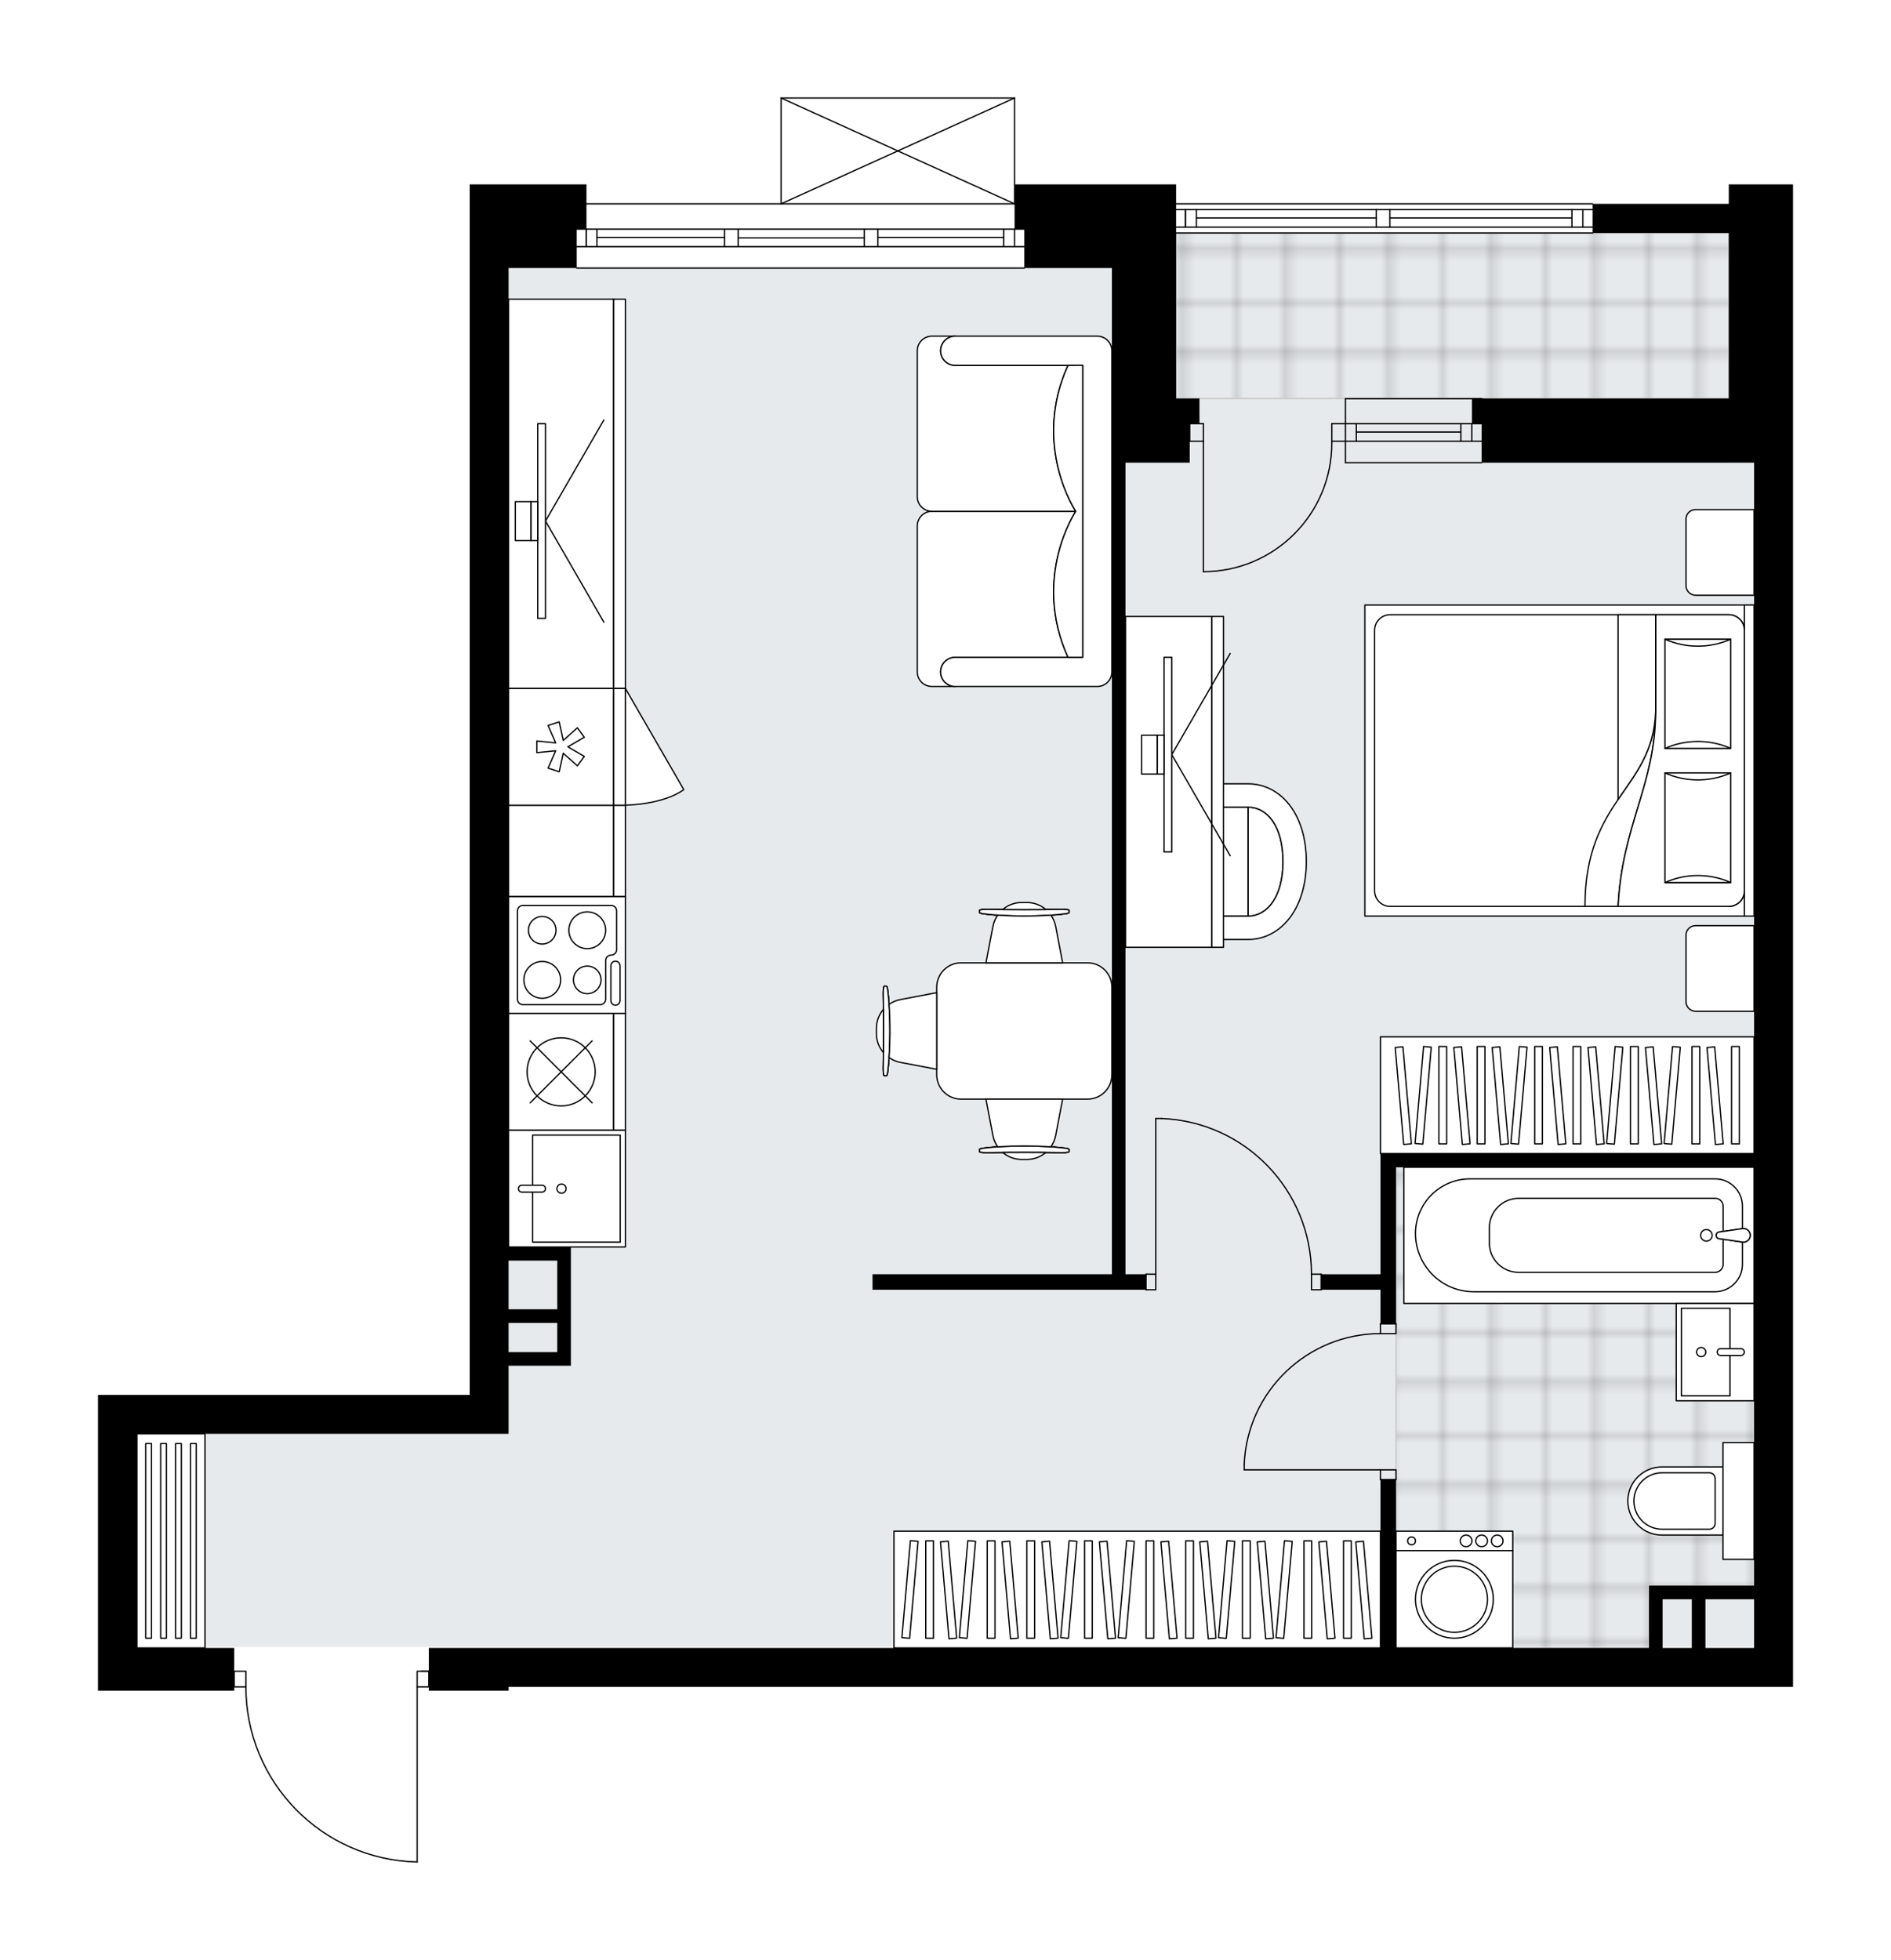 <svg xmlns="http://www.w3.org/2000/svg" xmlns:xlink="http://www.w3.org/1999/xlink" height="2000px" id="Layer_1" style="enable-background:new 0 0 1929.78 2000;" version="1.1" viewBox="0 0 1929.78 2000" width="1929.78px" x="0px" y="0px" xml:space="preserve">
<style type="text/css">
	.st0{fill:none;}
	.st1{opacity:0.25;fill:none;stroke:#070606;stroke-width:0.4;stroke-miterlimit:10;}
	.st2{fill:#FFFFFF;}
	.st3{fill:#E7EAEC;}
	.st4{fill:url(#SVGID_1_);stroke:#C8C8C8;stroke-width:1.3;stroke-miterlimit:10;}
	
		.st5{fill:url(#SVGID_00000083811215460579635030000015266190279149875592_);stroke:#C8C8C8;stroke-width:1.3;stroke-miterlimit:10;}
	.st6{fill:none;stroke:#000000;stroke-width:1.3;stroke-linecap:round;stroke-linejoin:round;stroke-miterlimit:10;}
	.st7{fill:#FFFFFF;stroke:#000000;stroke-width:1.3;stroke-linecap:round;stroke-linejoin:round;stroke-miterlimit:10;}
	.st8{fill:none;stroke:#000000;stroke-width:1.3;stroke-linecap:round;stroke-linejoin:round;}
	.st9{fill:none;stroke:#000000;stroke-width:1.3;stroke-linecap:round;stroke-linejoin:round;stroke-dasharray:9.929,9.929;}
	.st10{fill:none;stroke:#000000;stroke-width:1.3;stroke-linecap:round;stroke-linejoin:round;stroke-dasharray:10.27,10.27;}
	.st11{fill:none;stroke:#000000;stroke-width:1.3;stroke-linecap:round;stroke-linejoin:round;stroke-dasharray:9.927,9.927;}
	.st12{font-family:'Arial-BoldMT';}
	.st13{font-size:104.09px;}
	.st14{font-size:88.076px;}
	.st15{font-family:'ArialMT';}
	.st16{font-size:40px;}
</style>
<pattern height="14.57" id="New_Pattern_Swatch_2" patternUnits="userSpaceOnUse" style="overflow:visible;" viewBox="7.49 -22.06 14.57 14.57" width="14.57" x="-34.65" y="-0.36">
	<g>
		<rect class="st0" height="14.57" width="14.57" x="7.49" y="-22.06" />
		<g>
			<rect class="st1" height="7.29" width="7.29" x="14.77" y="-7.49" />
		</g>
		<g>
			<rect class="st1" height="7.29" width="7.29" x="0.2" y="-7.49" />
		</g>
		<g>
			<rect class="st1" height="7.29" width="7.29" x="22.06" y="-14.77" />
		</g>
		<g>
			<rect class="st1" height="7.29" width="7.29" x="7.49" y="-14.77" />
			<rect class="st1" height="7.29" width="7.29" x="14.77" y="-22.06" />
		</g>
		<g>
			<rect class="st1" height="7.29" width="7.29" x="0.2" y="-22.06" />
		</g>
		<g>
			<rect class="st1" height="7.29" width="7.29" x="22.06" y="-29.35" />
		</g>
		<g>
			<rect class="st1" height="7.29" width="7.29" x="7.49" y="-29.35" />
		</g>
	</g>
</pattern>
<path class="st2" d="M1829.78,188.14v45.68v39.72v198.6v1249.18h-39.72H519.04v3.97h-81.42v-3.32h-11.27V1900  c0,0,0,0,0,0.01c0,0,0,0.01,0,0.01c0,0.05-0.02,0.1-0.03,0.14c-0.01,0.03-0.01,0.07-0.02,0.1c-0.02,0.05-0.05,0.08-0.08,0.12  c-0.02,0.03-0.03,0.06-0.06,0.08c-0.04,0.04-0.09,0.06-0.13,0.09c-0.03,0.02-0.05,0.04-0.07,0.05c-0.08,0.03-0.16,0.05-0.25,0.05  c0,0,0,0,0,0c0,0,0,0,0,0s0,0,0,0c0,0-0.01,0-0.01,0c-47.15-1.05-91.28-20.2-124.26-53.91c-32.83-33.56-50.97-77.85-51.13-124.78  h-11.27h0v3.32h-99.3H100v-262.15v-39.72h379.32V273.53v-39.72v-45.68h119.16v19.21h197.95V100c0,0,0-0.01,0-0.01  c0-0.04,0.02-0.08,0.02-0.12c0.01-0.04,0.01-0.09,0.03-0.13c0,0,0,0,0-0.01c0.01-0.03,0.03-0.05,0.05-0.07  c0.03-0.05,0.05-0.09,0.09-0.13c0.03-0.03,0.07-0.05,0.1-0.07c0.04-0.02,0.07-0.05,0.11-0.07c0.04-0.02,0.09-0.02,0.13-0.03  c0.04-0.01,0.07-0.02,0.1-0.02h238.3c0,0,0,0,0,0h0.02c0.03,0,0.06,0.01,0.08,0.02c0.05,0.01,0.11,0.01,0.15,0.03  c0.04,0.02,0.08,0.04,0.11,0.07c0.03,0.02,0.07,0.04,0.1,0.06c0.04,0.04,0.07,0.09,0.1,0.14c0.01,0.02,0.03,0.04,0.04,0.06  c0,0,0,0,0,0.01c0.02,0.05,0.02,0.1,0.03,0.15c0.01,0.04,0.02,0.07,0.02,0.11c0,0,0,0.01,0,0.01v88.14h164.19v19.21h425  c0.36,0,0.65,0.29,0.65,0.65c0,0,0,0,0,0h138.37v-19.86H1829.78z" id="background" />
<g id="floor">
	<polygon class="st3" points="1764.24,472.13 1764.24,237.79 1200.23,237.79 1200.23,273.53 519.04,273.53 519.04,1463.13    139.72,1463.13 139.72,1680.66 1790.06,1680.66 1790.06,1611.91 1790.06,1463.13 1790.06,472.13  " />
	<pattern id="SVGID_1_" patternTransform="matrix(7.006 0 0 7.006 42752.473 31366.031)" xlink:href="#New_Pattern_Swatch_2">
	</pattern>
	<rect class="st4" height="168.81" width="564.02" x="1200.23" y="237.79" />
	
		<pattern id="SVGID_00000132785375937201900240000001363981955303323521_" patternTransform="matrix(7.006 0 0 7.006 42752.473 31366.031)" xlink:href="#New_Pattern_Swatch_2">
	</pattern>
	
		<polygon points="   1790.06,1191.05 1424.64,1191.05 1424.64,1490.93 1424.64,1618.04 1424.64,1681.59 1682.96,1681.59 1682.96,1618.04    1790.06,1618.04  " style="fill:url(#SVGID_00000132785375937201900240000001363981955303323521_);stroke:#C8C8C8;stroke-width:1.3;stroke-miterlimit:10;" />
	<g id="LINE_00000094605275736220149640000002992492209731327655_">
		<line class="st6" x1="588.55" x2="1045.32" y1="208" y2="208" />
	</g>
	<g id="LINE_00000077288703473820154460000014207644417009061274_">
		<line class="st6" x1="598.12" x2="598.12" y1="233.81" y2="251.69" />
	</g>
	<g id="LINE_00000147195359290418955440000008905959094411820718_">
		<line class="st6" x1="1035.39" x2="1035.39" y1="233.81" y2="251.69" />
	</g>
	<g id="LINE_00000119839387837516487770000017174579385217232301_">
		<line class="st6" x1="739.36" x2="609.25" y1="242.26" y2="242.26" />
	</g>
	<g id="LINE_00000099663043199246349750000001583978555157443972_">
		<line class="st6" x1="1024.27" x2="895.87" y1="242.26" y2="242.26" />
	</g>
	<g id="LINE_00000132052898987273152270000001896513418724165810_">
		<line class="st6" x1="1024.27" x2="1024.27" y1="251.69" y2="233.81" />
	</g>
	<g id="LINE_00000147198511232230773850000012880051123437142942_">
		<line class="st6" x1="598.12" x2="598.12" y1="233.81" y2="251.69" />
	</g>
	<g id="LINE_00000006701565976881071440000007254696195525641621_">
		<line class="st6" x1="609.25" x2="609.25" y1="251.69" y2="233.81" />
	</g>
	<g id="LINE_00000085964934725692327380000014035426758975774360_">
		<line class="st6" x1="753.26" x2="753.26" y1="233.81" y2="251.69" />
	</g>
	<g id="LINE_00000152978739543533803000000009597094391221610913_">
		<line class="st6" x1="753.26" x2="739.36" y1="251.69" y2="251.69" />
	</g>
	<g id="LINE_00000065774338174105423060000014083016445917681830_">
		<line class="st6" x1="739.36" x2="739.36" y1="251.69" y2="233.81" />
	</g>
	<g id="LINE_00000169529349331781512610000001781768942958775984_">
		<line class="st6" x1="739.36" x2="753.26" y1="233.81" y2="233.81" />
	</g>
	<g id="LINE_00000093173209798162803290000013332575743806775169_">
		<line class="st6" x1="1045.32" x2="588.55" y1="273.53" y2="273.53" />
	</g>
	<g id="LINE_00000021085084660980281340000011403965261192075695_">
		<line class="st6" x1="895.87" x2="895.87" y1="233.81" y2="251.69" />
	</g>
	<g id="LINE_00000137117643623456105410000007446923089402898357_">
		<line class="st6" x1="895.87" x2="881.97" y1="251.69" y2="251.69" />
	</g>
	<g id="LINE_00000110444447897081578540000002684843126545841826_">
		<line class="st6" x1="881.97" x2="881.97" y1="251.69" y2="233.81" />
	</g>
	<g id="LINE_00000087412977267315407440000005759145247430598026_">
		<line class="st6" x1="881.97" x2="895.87" y1="233.81" y2="233.81" />
	</g>
	<g id="LINE_00000083073257073248818390000002168288827046034065_">
		<line class="st6" x1="881.97" x2="753.26" y1="242.75" y2="242.75" />
	</g>
	<g id="LWPOLYLINE_00000129182771148530481900000016080327617108834735_">
		<line class="st6" x1="895.87" x2="1045.32" y1="233.81" y2="233.81" />
	</g>
	<g id="LWPOLYLINE_00000176734004140469935770000015130303606368409759_">
		<line class="st6" x1="881.97" x2="753.26" y1="233.81" y2="233.81" />
	</g>
	<g id="LWPOLYLINE_00000044886143676966728740000002179847862631894916_">
		<line class="st6" x1="739.36" x2="588.55" y1="233.81" y2="233.81" />
	</g>
	<g id="LWPOLYLINE_00000119104534359397537950000001607211473732860827_">
		<line class="st6" x1="895.87" x2="1045.32" y1="251.69" y2="251.69" />
	</g>
	<g id="LWPOLYLINE_00000074421212762143241830000008800958465340931712_">
		<line class="st6" x1="881.97" x2="753.26" y1="251.69" y2="251.69" />
	</g>
	<g id="LWPOLYLINE_00000081609432016570627530000004267805342090713746_">
		<line class="st6" x1="739.36" x2="588.55" y1="251.69" y2="251.69" />
	</g>
	<g id="LINE_00000047059664721486152140000011594783069052676488_">
		<line class="st6" x1="1200.23" x2="1625.23" y1="208" y2="208" />
	</g>
	<g id="LINE_00000096773113266726483630000001257554684957442224_">
		<line class="st6" x1="1625.23" x2="1418.39" y1="231.83" y2="231.83" />
	</g>
	<g id="LINE_00000145046861240072615800000011655894935532754049_">
		<line class="st6" x1="1404.49" x2="1200.23" y1="231.83" y2="231.83" />
	</g>
	<g id="LINE_00000109018245470230177420000011902601586730789546_">
		<line class="st6" x1="1209.8" x2="1209.8" y1="213.96" y2="231.83" />
	</g>
	<g id="LINE_00000036232095553775770230000016047622542859918742_">
		<line class="st6" x1="1615.3" x2="1615.3" y1="213.96" y2="231.83" />
	</g>
	<g id="LINE_00000024001085420808789780000000529700556698851514_">
		<line class="st6" x1="1625.23" x2="1418.39" y1="213.96" y2="213.96" />
	</g>
	<g id="LINE_00000056418314625232109130000006885964463569282480_">
		<line class="st6" x1="1404.49" x2="1200.23" y1="213.96" y2="213.96" />
	</g>
	<g id="LINE_00000054261174665385934950000009839458625936593041_">
		<line class="st6" x1="1404.49" x2="1220.92" y1="222.4" y2="222.4" />
	</g>
	<g id="LINE_00000075850549514120633940000003444315205789986477_">
		<line class="st6" x1="1604.17" x2="1418.39" y1="222.4" y2="222.4" />
	</g>
	<g id="LINE_00000015335282237801433290000005642596679115603616_">
		<line class="st6" x1="1604.17" x2="1604.17" y1="231.83" y2="213.96" />
	</g>
	<g id="LINE_00000171700244903939626320000005379415508835976081_">
		<line class="st6" x1="1209.8" x2="1209.8" y1="213.96" y2="231.83" />
	</g>
	<g id="LINE_00000076575389161601711400000002916735653309494401_">
		<line class="st6" x1="1220.92" x2="1220.92" y1="231.83" y2="213.96" />
	</g>
	<g id="LINE_00000042720242398690830020000002240228835531939731_">
		<line class="st6" x1="1418.39" x2="1418.39" y1="213.96" y2="231.83" />
	</g>
	<g id="LINE_00000119802491129362875360000004434584602566315687_">
		<line class="st6" x1="1418.39" x2="1404.49" y1="231.83" y2="231.83" />
	</g>
	<g id="LINE_00000150805917266372249520000015861339610003711905_">
		<line class="st6" x1="1404.49" x2="1404.49" y1="231.83" y2="213.96" />
	</g>
	<g id="LINE_00000020394692930089992780000018335021111686720659_">
		<line class="st6" x1="1404.49" x2="1418.39" y1="213.96" y2="213.96" />
	</g>
	<g id="LINE_00000105401693756496351230000003763026692852865160_">
		<line class="st6" x1="1625.23" x2="1200.23" y1="237.79" y2="237.79" />
	</g>
	<g id="LINE_00000062905829857431506190000011385276682732314550_">
		<line class="st6" x1="1373.01" x2="1512.03" y1="450.29" y2="450.29" />
	</g>
	<g id="LINE_00000113327036087841588320000012364399794141431964_">
		<line class="st6" x1="1373.01" x2="1512.03" y1="432.41" y2="432.41" />
	</g>
	<g id="LINE_00000016069133976208636180000011485049977030513334_">
		<line class="st6" x1="1384.13" x2="1490.83" y1="440.86" y2="440.86" />
	</g>
	<g id="LINE_00000168805372263395792370000007159862856922869659_">
		<line class="st6" x1="1501.95" x2="1501.95" y1="450.29" y2="432.41" />
	</g>
	<g id="LINE_00000134948514683309013030000005371069322235395767_">
		<line class="st6" x1="1384.13" x2="1384.13" y1="450.29" y2="432.41" />
	</g>
	<g id="LINE_00000095308262764853732960000006479999315289382281_">
		<line class="st6" x1="1373.01" x2="1512.03" y1="472.13" y2="472.13" />
	</g>
	<g id="LINE_00000152978900395102707260000008093512882148512675_">
		<line class="st6" x1="1512.03" x2="1373.01" y1="406.82" y2="406.82" />
	</g>
	<g id="LINE_00000052802226114036771240000011753130267365273500_">
		<line class="st6" x1="1490.83" x2="1490.83" y1="450.3" y2="432.43" />
	</g>
	<g id="LINE_00000170967047607797624730000012858539850450779542_">
		<line class="st6" x1="1373.01" x2="1373.01" y1="472.13" y2="406.82" />
	</g>
	<g id="ARC_00000087371125194911215220000003262135168278952863_">
		<path class="st6" d="M250.93,1721.31c0,97.17,77.62,176.53,174.77,178.69" />
	</g>
	<g id="LINE_00000162325018580197519950000013763619107084617127_">
		<line class="st6" x1="429.67" x2="437.61" y1="1705.42" y2="1705.42" />
	</g>
	<g id="LINE_00000026159199762574251350000006026954567755237272_">
		<line class="st6" x1="425.7" x2="425.7" y1="1721.31" y2="1900" />
	</g>
	<g id="LWPOLYLINE_00000075845444048262371830000015001736424461122706_">
		<rect class="st6" height="15.89" width="11.92" x="239.02" y="1705.42" />
	</g>
	<g id="LWPOLYLINE_00000067958920080915163980000006664368030342978729_">
		<rect class="st6" height="15.89" width="11.92" x="425.7" y="1705.42" />
	</g>
	<g id="LWPOLYLINE_00000168119247475944776670000002988749061214933911_">
		<rect class="st6" height="15.89" width="9.93" x="1169.56" y="1300.21" />
	</g>
	<g id="LWPOLYLINE_00000070087103524659816350000002444443784536792985_">
		<rect class="st6" height="15.89" width="9.93" x="1338.37" y="1300.21" />
	</g>
	<g id="LINE_00000151501596001058725550000015857884191536669116_">
		<line class="st6" x1="1169.56" x2="1169.56" y1="1300.21" y2="1316.1" />
	</g>
	<g id="LINE_00000043431375895635763880000010914099502925181875_">
		<line class="st6" x1="1348.3" x2="1348.3" y1="1300.21" y2="1316.1" />
	</g>
	<g id="LINE_00000093161677628794607630000016065372497743584911_">
		<line class="st6" x1="1179.49" x2="1179.49" y1="1300.21" y2="1141.34" />
	</g>
	<g id="LINE_00000095314229880685001810000015556099126395100563_">
		<line class="st6" x1="1185.45" x2="1179.49" y1="1141.34" y2="1141.34" />
	</g>
	<g id="ARC_00000065073391002478092390000006007638825942711439_">
		<path class="st6" d="M1185.45,1141.34c85.36,3.31,152.88,73.45,152.92,158.88" />
	</g>
	<g id="LWPOLYLINE_00000147937488737004822340000010174367781538721688_">
		<rect class="st6" height="9.93" width="15.89" x="1408.75" y="1499.87" />
	</g>
	<g id="LWPOLYLINE_00000070088482762747717000000013319422092432278664_">
		<rect class="st6" height="9.93" width="15.89" x="1408.75" y="1350.92" />
	</g>
	<g id="LINE_00000097477466528314626610000000368060802543889048_">
		<line class="st6" x1="1408.75" x2="1424.64" y1="1509.8" y2="1509.8" />
	</g>
	<g id="LINE_00000093893623432469550090000010876338614174411420_">
		<line class="st6" x1="1408.75" x2="1424.64" y1="1350.92" y2="1350.92" />
	</g>
	<g id="LINE_00000169551704303622438220000015838406840011580307_">
		<line class="st6" x1="1408.75" x2="1269.74" y1="1499.87" y2="1499.87" />
	</g>
	<g id="ARC_00000138533615874078577360000012702929292700101802_">
		<path class="st6" d="M1269.74,1493.91c3.31-74.39,64.56-133.01,139.02-133.06" />
	</g>
	<g id="LINE_00000056390385014967302380000015766056862370341307_">
		<line class="st6" x1="1269.74" x2="1269.74" y1="1499.87" y2="1493.91" />
	</g>
	<g id="ARC_00000008865750075519343680000003405981059167704757_">
		<path class="st6" d="M1359.11,450.29c0.01,0.65,0.01,1.3,0.01,1.95c0.01,72.4-58.68,131.1-131.09,131.11" />
	</g>
	<g id="LINE_00000097498009540635787810000011957281972049605017_">
		<line class="st6" x1="1228.03" x2="1228.03" y1="450.29" y2="583.35" />
	</g>
	<g id="LINE_00000161607857351704301510000014685047916033994423_">
		<line class="st6" x1="1373.01" x2="1359.11" y1="450.29" y2="450.29" />
	</g>
	<g id="LINE_00000074402904172869364790000013515301210990030254_">
		<line class="st6" x1="1359.11" x2="1359.11" y1="450.29" y2="432.41" />
	</g>
	<g id="LINE_00000176740831090835021740000010719513610581034655_">
		<line class="st6" x1="1359.11" x2="1373.01" y1="432.41" y2="432.41" />
	</g>
	<g id="LINE_00000023261616337893015050000004185970470424588433_">
		<line class="st6" x1="1214.13" x2="1228.03" y1="432.41" y2="432.41" />
	</g>
	<g id="LINE_00000138537607693712197970000017632854155458862735_">
		<line class="st6" x1="1228.03" x2="1228.03" y1="432.41" y2="450.29" />
	</g>
	<g id="LINE_00000033368826935425803490000011786063102231679116_">
		<line class="st6" x1="1228.03" x2="1214.13" y1="450.29" y2="450.29" />
	</g>
	<g id="LINE_00000087402361301863415880000006314996096430323360_">
		<line class="st6" x1="1214.13" x2="1214.13" y1="432.41" y2="450.29" />
	</g>
	<g id="LINE_00000110457132904947035270000008036991556958957453_">
		<line class="st6" x1="797.08" x2="1035.39" y1="100" y2="100" />
	</g>
	<g id="LINE_00000170275498408572572970000013216367583928808359_">
		<line class="st6" x1="1035.39" x2="1035.39" y1="100" y2="208" />
	</g>
	<g id="LINE_00000067206098953074707610000003315263055118543747_">
		<line class="st6" x1="797.08" x2="797.08" y1="208" y2="100" />
	</g>
	<g id="LWPOLYLINE_00000119819666238348113730000002875861345188241030_">
		<line class="st6" x1="1035.39" x2="797.08" y1="208" y2="100" />
	</g>
	<g id="LWPOLYLINE_00000103957473867341327850000006905859695246029758_">
		<line class="st6" x1="797.08" x2="1035.39" y1="208" y2="100" />
	</g>
	<g>
		<path d="M1764.24,188.14V208h-139.02v29.79h139.02v35.75v133.06H1502.1v25.82h9.93v39.72h252.22h25.82v705.02h-381.31v13.9v109.23    h-60.46v15.82h60.46v34.82h15.89v-159.87h365.42v426.98h-63.55h-43.69v13.9v49.65h-258.18V1509.8h-15.89v171.79H519.04h-81.42    v43.69h81.42v-3.97h1271.02h39.72V472.13v-198.6v-39.72v-45.68H1764.24z M1696.72,1681.59v-49.65h29.79v49.65H1696.72z     M1790.06,1681.59h-49.65v-49.65h49.65V1681.59z" />
		<polygon points="1169.56,1300.28 1148.59,1300.28 1148.59,472.13 1200.23,472.13 1214.13,472.13 1214.13,432.41 1224.06,432.41     1224.06,406.59 1200.23,406.59 1200.23,273.53 1200.23,233.81 1200.23,188.14 1035.39,188.14 1035.39,233.81 1045.32,233.81     1045.32,273.53 1134.69,273.53 1134.69,472.13 1134.69,1300.28 890.42,1300.28 890.42,1316.1 1169.56,1316.1   " />
		<path d="M139.72,1463.13h339.6h39.72v-69.51h49.65h13.9v-43.69v-77.45h-13.9h-49.65V273.53h69.51v-39.72h9.93v-45.68H479.32v45.68    v39.72v1149.88H100v39.72v262.15h39.72h99.3v-43.69h-99.3V1463.13z M568.69,1379.72h-49.65v-29.79h49.65V1379.72z M568.69,1286.38    v49.65h-49.65v-49.65H568.69z" />
	</g>
</g>
<g id="mebel">
	<g>
		<path class="st7" d="M1720.55,529.76v67.71c0,5.48,4.45,9.93,9.93,9.93h59.58v-87.38h-59.77    C1724.91,520.02,1720.55,524.38,1720.55,529.76z" />
		<path class="st7" d="M1720.55,954.31v67.71c0,5.48,4.45,9.93,9.93,9.93h59.58v-87.38h-59.77    C1724.91,944.57,1720.55,948.93,1720.55,954.31z" />
		<g>
			
				<rect class="st7" height="9.93" transform="matrix(-1.836970e-16 1 -1 -1.836970e-16 2561.171 -1009.022)" width="317.48" x="1626.35" y="771.11" />
			
				<rect class="st7" height="387.26" transform="matrix(-1.836970e-16 1 -1 -1.836970e-16 2362.573 -810.425)" width="317.48" x="1427.76" y="582.44" />
			<path class="st7" d="M1780.13,643.15V909c0,8.77-7.11,15.89-15.89,15.89h-345.56c-8.77,0-15.89-7.11-15.89-15.89V643.15     c0-8.77,7.11-15.89,15.89-15.89h345.56C1773.02,627.26,1780.13,634.38,1780.13,643.15z" />
			<path class="st7" d="M1651.28,924.89c4.07-83.04,38.28-124.19,38.31-198.96c-2.71,80.01-72.22,88.55-72.08,198.96L1651.28,924.89     z" />
			<g>
				<path class="st7" d="M1651.28,924.89c4.07-83.04,38.28-124.19,38.31-198.96l0-98.66h74.65c8.77,0,15.89,7.11,15.89,15.89V909      c0,8.77-7.11,15.89-15.89,15.89L1651.28,924.89L1651.28,924.89z" />
			</g>
			
				<rect class="st7" height="67.06" transform="matrix(-1.836970e-16 1 -1 -1.836970e-16 2440.66 -1024.676)" width="111.41" x="1676.96" y="674.46" />
			<path class="st7" d="M1699.14,763.7c21.06-9.44,46-9.44,67.06,0H1699.14z" />
			<path class="st7" d="M1766.2,652.29c-21.06,9.44-46,9.44-67.06,0H1766.2z" />
			
				<rect class="st7" height="67.06" transform="matrix(-1.836970e-16 1 -1 -1.836970e-16 2577.311 -888.025)" width="111.84" x="1676.75" y="811.11" />
			<path class="st7" d="M1699.14,900.56c21.06-9.47,46-9.47,67.06,0H1699.14z" />
			<path class="st7" d="M1766.2,788.72c-21.06,9.47-46,9.47-67.06,0L1766.2,788.72z" />
			<g>
				<path class="st7" d="M1689.59,725.93v-98.66h-38.31v188.52C1669.36,789.07,1688.21,766.84,1689.59,725.93z" />
			</g>
		</g>
	</g>
	<g>
		<g>
			
				<rect class="st7" height="107.24" transform="matrix(-4.049119e-10 1 -1 -4.049119e-10 1076.568 -68.754)" width="397.19" x="374.06" y="450.29" />
			
				<rect class="st7" height="11.92" transform="matrix(-2.164457e-10 1 -1 -2.164457e-10 1136.147 -128.333)" width="397.19" x="433.64" y="497.95" />
		</g>
		<g>
			<g>
				<g id="LINE_00000039838420019895891250000017929002468065481367_">
					<line class="st7" x1="556.68" x2="616.26" y1="531.71" y2="428.52" />
				</g>
				<g id="LINE_00000056401365348818143860000015550480190485026187_">
					<line class="st7" x1="556.68" x2="616.26" y1="531.71" y2="634.9" />
				</g>
			</g>
			
				<rect class="st7" height="198.6" transform="matrix(-1 -1.763146e-10 1.763146e-10 -1 1105.414 1063.421)" width="7.94" x="548.73" y="432.41" />
			<rect class="st7" height="39.72" width="6.95" x="541.78" y="511.85" />
			
				<rect class="st7" height="39.72" transform="matrix(-1 -1.853594e-10 1.853594e-10 -1 1067.68 1063.421)" width="15.89" x="525.9" y="511.85" />
		</g>
	</g>
	<g>
		
			<rect class="st7" height="381.31" transform="matrix(1.437384e-10 -1 1 1.437384e-10 481.836 2716.979)" width="119.16" x="1539.83" y="926.92" />
		<g>
			
				<rect class="st7" height="7.89" transform="matrix(1.348788e-10 -1 1 1.348788e-10 354.784 2589.927)" width="99.3" x="1422.71" y="1113.63" />
			
				<rect class="st7" height="7.89" transform="matrix(1.347500e-10 -1 1 1.347500e-10 393.885 2629.029)" width="99.3" x="1461.81" y="1113.63" />
			
				<rect class="st7" height="7.89" transform="matrix(1.346399e-10 -1 1 1.346399e-10 452.537 2687.68)" width="99.3" x="1520.46" y="1113.63" />
			
				<rect class="st7" height="7.89" transform="matrix(1.347687e-10 -1 1 1.347687e-10 491.638 2726.782)" width="99.3" x="1559.56" y="1113.63" />
			
				<rect class="st7" height="7.89" transform="matrix(1.346399e-10 -1 1 1.346399e-10 550.29 2785.433)" width="99.3" x="1618.21" y="1113.63" />
			
				<rect class="st7" height="7.89" transform="matrix(0.087 -0.996 0.996 0.087 212.866 2467.446)" width="99.3" x="1403.16" y="1113.63" />
			
				<rect class="st7" height="7.89" transform="matrix(0.087 -0.996 0.996 0.087 302.099 2564.827)" width="99.3" x="1500.91" y="1113.63" />
			
				<rect class="st7" height="7.89" transform="matrix(0.087 -0.996 0.996 0.087 391.332 2662.207)" width="99.3" x="1598.66" y="1113.63" />
			
				<rect class="st7" height="7.89" transform="matrix(-0.087 -0.996 0.996 -0.087 508.616 2701.204)" width="99.3" x="1442.26" y="1113.63" />
			
				<rect class="st7" height="7.89" transform="matrix(-0.087 -0.996 0.996 -0.087 551.125 2740.156)" width="99.3" x="1481.36" y="1113.63" />
			
				<rect class="st7" height="7.89" transform="matrix(-0.087 -0.996 0.996 -0.087 614.888 2798.584)" width="99.3" x="1540.01" y="1113.63" />
			
				<rect class="st7" height="7.89" transform="matrix(-0.087 -0.996 0.996 -0.087 657.397 2837.537)" width="99.3" x="1579.11" y="1113.63" />
			
				<rect class="st7" height="7.89" transform="matrix(0.087 -0.996 0.996 0.087 444.872 2720.636)" width="99.3" x="1657.31" y="1113.63" />
			
				<rect class="st7" height="7.89" transform="matrix(-0.087 -0.996 0.996 -0.087 721.161 2895.965)" width="99.3" x="1637.76" y="1113.63" />
			
				<rect class="st7" height="7.89" transform="matrix(-0.087 -0.996 0.996 -0.087 443.555 2641.587)" width="99.3" x="1382.41" y="1113.63" />
			
				<rect class="st7" height="7.89" transform="matrix(1.347500e-10 -1 1 1.347500e-10 613.077 2848.22)" width="99.3" x="1681" y="1113.63" />
			
				<rect class="st7" height="7.89" transform="matrix(1.348966e-10 -1 1 1.348966e-10 653.495 2888.638)" width="99.3" x="1721.42" y="1113.63" />
			
				<rect class="st7" height="7.89" transform="matrix(-0.087 -0.996 0.996 -0.087 789.42 2958.513)" width="99.3" x="1700.55" y="1113.63" />
		</g>
	</g>
	<g>
		
			<rect class="st7" height="107.24" transform="matrix(6.123234e-17 -1 1 6.123234e-17 -295.667 1440.989)" width="93.33" x="525.99" y="814.71" />
		
			<rect class="st7" height="11.92" transform="matrix(6.123234e-17 -1 1 6.123234e-17 -236.088 1500.568)" width="93.33" x="585.57" y="862.37" />
	</g>
	<g>
		<path class="st7" d="M974.82,670.73L974.82,670.73c-8.23,0-14.89,6.67-14.89,14.89v0c0,8.23,6.67,14.89,14.89,14.89h0h-23.78    c-8.26,0-14.95-6.69-14.95-14.95V536.75c0-8.23,6.73-14.97,14.97-14.97l146.8,0c0,0-45.19,67.17-7.92,148.94H974.82z" />
		<path class="st7" d="M974.82,372.83L974.82,372.83c-8.23,0-14.89-6.67-14.89-14.89v0c0-8.23,6.67-14.89,14.89-14.89h0h-23.78    c-8.26,0-14.95,6.69-14.95,14.95v148.82c0,8.23,6.73,14.97,14.97,14.97l146.8,0c0,0-45.19-67.17-7.92-148.94H974.82z" />
		<path class="st7" d="M1119.8,700.52H974.82c-8.23,0-14.89-6.67-14.89-14.89l0,0c0-8.23,6.67-14.89,14.89-14.89h130.08v-297.9    H974.82c-8.23,0-14.89-6.67-14.89-14.89v0c0-8.23,6.67-14.89,14.89-14.89h144.98c8.23,0,14.89,6.67,14.89,14.89v327.69    C1134.69,693.82,1127.99,700.52,1119.8,700.52z" />
		<path class="st7" d="M1089.94,372.83c-37.27,81.78,7.92,148.94,7.92,148.94v0.01c0,0-45.19,67.17-7.92,148.94h14.96v-297.9    L1089.94,372.83z" />
	</g>
	<g>
		<path class="st7" d="M1109.87,1121.57H980.78c-13.71,0-24.82-11.11-24.82-24.82v-89.42c0-13.71,11.11-24.82,24.82-24.82h129.09    c13.71,0,24.82,11.11,24.82,24.82v89.42C1134.69,1110.46,1123.58,1121.57,1109.87,1121.57z" />
		<g>
			<g id="LINE_00000061466703141639930410000007174822900563101627_">
				<path class="st7" d="M1086.59,932.48c-24.04,3.02-58.54,3.02-82.58,0c-2.78-0.35-4.39-0.87-4.39-1.42v-0.14v-1.96      c0-0.59,3.11-1.07,6.95-1.07c25.75,0.41,51.7,0.41,77.45,0c3.84,0,6.95,0.48,6.95,1.07v1.96v0.14      C1090.97,931.61,1089.36,932.13,1086.59,932.48z" />
			</g>
			<g id="LINE_00000168100721809318109200000006065529879489217471_">
				<path class="st7" d="M1086.59,932.48c-24.04,3.02-58.54,3.02-82.58,0c-2.78-0.35-4.39-0.87-4.39-1.42v-0.14v-1.96      c0-0.59,3.11-1.07,6.95-1.07c25.75,0.41,51.7,0.41,77.45,0c3.84,0,6.95,0.48,6.95,1.07v1.96v0.14      C1090.97,931.61,1089.36,932.13,1086.59,932.48z" />
			</g>
			<g id="LINE_00000054948794484985878020000008011348149100207796_">
				<path class="st7" d="M1086.59,932.48c-24.04,3.02-58.54,3.02-82.58,0c-2.78-0.35-4.39-0.87-4.39-1.42v-0.14v-1.96      c0-0.59,3.11-1.07,6.95-1.07c25.75,0.41,51.7,0.41,77.45,0c3.84,0,6.95,0.48,6.95,1.07v1.96v0.14      C1090.97,931.61,1089.36,932.13,1086.59,932.48z" />
			</g>
			<path class="st7" d="M1067.25,928.02c-5.23-4.42-11.95-7.06-19.21-7.06h-5.47c-7.26,0-13.99,2.64-19.21,7.06     C1037.98,928.15,1052.61,928.15,1067.25,928.02z" />
			<path class="st7" d="M1084.42,982.5l-7.12-37.33c-0.81-4.22-2.56-8.02-4.89-11.37c-17.23,1.22-36.98,1.22-54.21,0     c-2.33,3.35-4.09,7.15-4.89,11.37l-7.12,37.33H1084.42z" />
		</g>
		<g>
			<g id="LINE_00000085238622210521273380000016822293646391298743_">
				<path class="st7" d="M905.93,1010.74c3.02,24.04,3.02,58.54,0,82.58c-0.35,2.78-0.87,4.39-1.42,4.39h-0.14h-1.96      c-0.59,0-1.07-3.11-1.07-6.95c0.41-25.75,0.41-51.7,0-77.45c0-3.84,0.48-6.95,1.07-6.95h1.96h0.14      C905.06,1006.36,905.58,1007.97,905.93,1010.74z" />
			</g>
			<g id="LINE_00000077285216847513484950000007629608099088136071_">
				<path class="st7" d="M905.93,1010.74c3.02,24.04,3.02,58.54,0,82.58c-0.35,2.78-0.87,4.39-1.42,4.39h-0.14h-1.96      c-0.59,0-1.07-3.11-1.07-6.95c0.41-25.75,0.41-51.7,0-77.45c0-3.84,0.48-6.95,1.07-6.95h1.96h0.14      C905.06,1006.36,905.58,1007.97,905.93,1010.74z" />
			</g>
			<g id="LINE_00000092454295705973383470000010649818854975829907_">
				<path class="st7" d="M905.93,1010.74c3.02,24.04,3.02,58.54,0,82.58c-0.35,2.78-0.87,4.39-1.42,4.39h-0.14h-1.96      c-0.59,0-1.07-3.11-1.07-6.95c0.41-25.75,0.41-51.7,0-77.45c0-3.84,0.48-6.95,1.07-6.95h1.96h0.14      C905.06,1006.36,905.58,1007.97,905.93,1010.74z" />
			</g>
			<path class="st7" d="M901.47,1030.08c-4.42,5.23-7.06,11.95-7.06,19.21v5.47c0,7.26,2.64,13.99,7.06,19.21     C901.6,1059.35,901.6,1044.72,901.47,1030.08z" />
			<path class="st7" d="M955.95,1012.91l-37.33,7.12c-4.22,0.81-8.02,2.56-11.37,4.89c1.22,17.23,1.22,36.98,0,54.21     c3.35,2.33,7.15,4.09,11.37,4.89l37.33,7.12V1012.91z" />
		</g>
		<g>
			<g id="LINE_00000005961947698596459630000004504748168108471178_">
				<path class="st7" d="M1004,1171.59c24.04-3.02,58.54-3.02,82.58,0c2.78,0.35,4.39,0.87,4.39,1.42v0.14v1.96      c0,0.59-3.11,1.07-6.95,1.07c-25.75-0.41-51.7-0.41-77.45,0c-3.84,0-6.95-0.48-6.95-1.07v-1.96v-0.14      C999.62,1172.46,1001.23,1171.94,1004,1171.59z" />
			</g>
			<g id="LINE_00000162351544985173840760000013875510699034764466_">
				<path class="st7" d="M1004,1171.59c24.04-3.02,58.54-3.02,82.58,0c2.78,0.35,4.39,0.87,4.39,1.42v0.14v1.96      c0,0.59-3.11,1.07-6.95,1.07c-25.75-0.41-51.7-0.41-77.45,0c-3.84,0-6.95-0.48-6.95-1.07v-1.96v-0.14      C999.62,1172.46,1001.23,1171.94,1004,1171.59z" />
			</g>
			<g id="LINE_00000080903776036330206560000000578390730001133726_">
				<path class="st7" d="M1004,1171.59c24.04-3.02,58.54-3.02,82.58,0c2.78,0.35,4.39,0.87,4.39,1.42v0.14v1.96      c0,0.59-3.11,1.07-6.95,1.07c-25.75-0.41-51.7-0.41-77.45,0c-3.84,0-6.95-0.48-6.95-1.07v-1.96v-0.14      C999.62,1172.46,1001.23,1171.94,1004,1171.59z" />
			</g>
			<path class="st7" d="M1023.35,1176.05c5.23,4.42,11.95,7.06,19.21,7.06h5.47c7.26,0,13.99-2.64,19.21-7.06     C1052.61,1175.92,1037.98,1175.92,1023.35,1176.05z" />
			<path class="st7" d="M1006.17,1121.57l7.12,37.33c0.81,4.22,2.56,8.02,4.89,11.37c17.23-1.22,36.98-1.22,54.21,0     c2.33-3.35,4.09-7.15,4.89-11.37l7.12-37.33H1006.17z" />
		</g>
	</g>
	<g>
		<rect class="st7" height="218.47" width="69.51" x="139.72" y="1463.12" />
		
			<rect class="st7" height="198.61" transform="matrix(-1 -1.224647e-16 1.224647e-16 -1 303.27 3144.709)" width="5.89" x="148.69" y="1473.05" />
		
			<rect class="st7" height="198.61" transform="matrix(-1 -1.224647e-16 1.224647e-16 -1 333.822 3144.709)" width="5.89" x="163.96" y="1473.05" />
		
			<rect class="st7" height="198.61" transform="matrix(-1 -1.224647e-16 1.224647e-16 -1 364.173 3144.709)" width="5.89" x="179.14" y="1473.05" />
		
			<rect class="st7" height="198.61" transform="matrix(-1 -1.224647e-16 1.224647e-16 -1 394.625 3144.709)" width="5.89" x="194.37" y="1473.05" />
	</g>
	<g>
		<g>
			<g>
				<path class="st7" d="M1174.35,838.52v81.47c0,8.2,6.65,14.85,14.85,14.85h84.55V823.67h-84.55      C1181,823.67,1174.35,830.32,1174.35,838.52z" />
				<path class="st7" d="M1273.75,934.84c19.29,0,35.59-19.41,35.59-55.61c0-36.2-16.1-55.56-35.59-55.56V934.84z" />
				<path class="st7" d="M1273.75,799.84c32.52,0,59.38,30.04,59.38,79.39c0,49.36-27.2,79.44-59.38,79.44h-84.51v-23.83h84.51      c19.29,0,35.59-19.41,35.59-55.61c0-36.2-16.1-55.56-35.59-55.56h-84.51v-23.83H1273.75z" />
			</g>
		</g>
		<g>
			
				<rect class="st7" height="88.07" transform="matrix(-3.910598e-10 1 -1 -3.910598e-10 1990.458 -394.797)" width="337.62" x="1023.82" y="753.8" />
			
				<rect class="st7" height="11.92" transform="matrix(-2.547120e-10 1 -1 -2.547120e-10 2040.451 -444.791)" width="337.62" x="1073.81" y="791.87" />
		</g>
		<g>
			<g>
				<g id="LINE_00000142166470059912669550000003590575775778835883_">
					<line class="st7" x1="1195.82" x2="1255.4" y1="770.03" y2="666.83" />
				</g>
				<g id="LINE_00000063602805142505664220000002425240522772573856_">
					<line class="st7" x1="1195.82" x2="1255.4" y1="770.03" y2="873.22" />
				</g>
			</g>
			
				<rect class="st7" height="198.6" transform="matrix(-1 -1.749406e-10 1.749406e-10 -1 2383.696 1540.054)" width="7.94" x="1187.88" y="670.73" />
			<rect class="st7" height="39.72" width="6.95" x="1180.93" y="750.17" />
			
				<rect class="st7" height="39.72" transform="matrix(-1 -1.812378e-10 1.812378e-10 -1 2345.962 1540.054)" width="15.89" x="1165.04" y="750.17" />
		</g>
	</g>
	<g>
		
			<rect class="st7" height="496.49" transform="matrix(1.437537e-10 -1 1 1.437537e-10 -461.5 2782.517)" width="119.16" x="1100.93" y="1373.76" />
		<g>
			
				<rect class="st7" height="7.89" transform="matrix(1.347500e-10 -1 1 1.347500e-10 -673.348 2570.669)" width="99.3" x="899.01" y="1618.06" />
			
				<rect class="st7" height="7.89" transform="matrix(0.087 -0.996 0.996 0.087 -767.703 2406.215)" width="99.3" x="879.46" y="1618.06" />
			
				<rect class="st7" height="7.89" transform="matrix(0.087 -0.996 0.996 0.087 -714.164 2464.644)" width="99.3" x="938.11" y="1618.06" />
			
				<rect class="st7" height="7.89" transform="matrix(-0.087 -0.996 0.996 -0.087 -563.24 2727.902)" width="99.3" x="918.56" y="1618.06" />
			
				<rect class="st7" height="7.89" transform="matrix(1.345120e-10 -1 1 1.345120e-10 -610.561 2633.456)" width="99.3" x="961.8" y="1618.06" />
			
				<rect class="st7" height="7.89" transform="matrix(1.347500e-10 -1 1 1.347500e-10 -570.143 2673.874)" width="99.3" x="1002.22" y="1618.06" />
			
				<rect class="st7" height="7.89" transform="matrix(-0.087 -0.996 0.996 -0.087 -494.981 2790.45)" width="99.3" x="981.35" y="1618.06" />
			
				<rect class="st7" height="7.89" transform="matrix(1.347500e-10 -1 1 1.347500e-10 -511.268 2732.748)" width="99.3" x="1061.09" y="1618.06" />
			
				<rect class="st7" height="7.89" transform="matrix(0.087 -0.996 0.996 0.087 -619.75 2567.678)" width="99.3" x="1041.54" y="1618.06" />
			
				<rect class="st7" height="7.89" transform="matrix(-0.087 -0.996 0.996 -0.087 -450.798 2830.936)" width="99.3" x="1021.99" y="1618.06" />
			
				<rect class="st7" height="7.89" transform="matrix(0.087 -0.996 0.996 0.087 -566.21 2626.106)" width="99.3" x="1100.19" y="1618.06" />
			
				<rect class="st7" height="7.89" transform="matrix(-0.087 -0.996 0.996 -0.087 -387.034 2889.365)" width="99.3" x="1080.64" y="1618.06" />
			
				<rect class="st7" height="7.89" transform="matrix(1.345120e-10 -1 1 1.345120e-10 -448.481 2795.535)" width="99.3" x="1123.88" y="1618.06" />
			
				<rect class="st7" height="7.89" transform="matrix(1.347687e-10 -1 1 1.347687e-10 -408.063 2835.953)" width="99.3" x="1164.3" y="1618.06" />
			
				<rect class="st7" height="7.89" transform="matrix(-0.087 -0.996 0.996 -0.087 -318.775 2951.913)" width="99.3" x="1143.43" y="1618.06" />
			
				<rect class="st7" height="7.89" transform="matrix(1.347500e-10 -1 1 1.347500e-10 -350.135 2893.881)" width="99.3" x="1222.22" y="1618.06" />
			
				<rect class="st7" height="7.89" transform="matrix(0.087 -0.996 0.996 0.087 -472.661 2728.198)" width="99.3" x="1202.67" y="1618.06" />
			
				<rect class="st7" height="7.89" transform="matrix(-0.087 -0.996 0.996 -0.087 -275.621 2991.456)" width="99.3" x="1183.12" y="1618.06" />
			
				<rect class="st7" height="7.89" transform="matrix(0.087 -0.996 0.996 0.087 -419.121 2786.626)" width="99.3" x="1261.32" y="1618.06" />
			
				<rect class="st7" height="7.89" transform="matrix(-0.087 -0.996 0.996 -0.087 -211.858 3049.885)" width="99.3" x="1241.77" y="1618.06" />
			
				<rect class="st7" height="7.89" transform="matrix(1.344934e-10 -1 1 1.344934e-10 -287.349 2956.668)" width="99.3" x="1285.01" y="1618.06" />
			
				<rect class="st7" height="7.89" transform="matrix(1.350245e-10 -1 1 1.350245e-10 -246.93 2997.086)" width="99.3" x="1325.43" y="1618.06" />
			
				<rect class="st7" height="7.89" transform="matrix(-0.087 -0.996 0.996 -0.087 -143.599 3112.433)" width="99.3" x="1304.56" y="1618.06" />
			
				<rect class="st7" height="7.89" transform="matrix(-0.087 -0.996 0.996 -0.087 -102.616 3149.986)" width="99.3" x="1342.26" y="1618.06" />
		</g>
	</g>
	<g>
		<path class="st7" d="M1661.24,1531.65L1661.24,1531.65c0-19.19,15.56-34.75,34.75-34.75h62.3v69.51h-62.3    C1676.8,1566.4,1661.24,1550.84,1661.24,1531.65z" />
		
			<rect class="st7" height="31.78" transform="matrix(2.129791e-13 1 -1 2.129791e-13 3305.82 -242.527)" width="119.16" x="1714.59" y="1515.76" />
		<path class="st7" d="M1667.4,1531.65L1667.4,1531.65c0-15.9,12.89-28.8,28.8-28.8h48.19c3.29,0,5.96,2.67,5.96,5.96v45.68    c0,3.29-2.67,5.96-5.96,5.96h-48.19C1680.29,1560.44,1667.4,1547.55,1667.4,1531.65z" />
	</g>
	<g>
		
			<rect class="st7" height="19.86" transform="matrix(-1 -8.994329e-11 8.994329e-11 -1 2968.443 3144.718)" width="119.16" x="1424.64" y="1562.43" />
		
			<rect class="st7" height="99.3" transform="matrix(-1 -8.994329e-11 8.994329e-11 -1 2968.443 3263.876)" width="119.16" x="1424.64" y="1582.29" />
		<g id="CIRCLE_00000080892216680962533500000010554278589641852339_">
			<circle class="st7" cx="1484.22" cy="1631.94" r="39.72" />
		</g>
		<g id="CIRCLE_00000177483988273452526320000016972345609207684234_">
			<circle class="st7" cx="1484.22" cy="1631.94" r="33.76" />
		</g>
		<g id="CIRCLE_00000114044072235741253200000001041798057786585532_">
			<circle class="st7" cx="1440.53" cy="1572.36" r="3.97" />
		</g>
		<g id="CIRCLE_00000048493784470796132750000014810319194231777725_">
			<circle class="st7" cx="1496.14" cy="1572.36" r="5.96" />
		</g>
		<g id="CIRCLE_00000052100075983789839780000014442554991569123732_">
			<circle class="st7" cx="1512.03" cy="1572.36" r="5.96" />
		</g>
		<g id="CIRCLE_00000075865007284702673120000011278056252369495474_">
			<circle class="st7" cx="1527.91" cy="1572.36" r="5.96" />
		</g>
	</g>
	<g>
		
			<rect class="st7" height="357.47" transform="matrix(-1.836970e-16 1 -1 -1.836970e-16 2871.885 -350.762)" width="139.02" x="1541.81" y="1081.82" />
		<g id="ARC_00000110439845890307813360000012465724471492195233_">
			<path class="st7" d="M1778.16,1253.7c0.66-0.1,1.34-0.1,2,0c3.79,0.55,6.41,4.07,5.86,7.86c-0.55,3.79-4.07,6.41-7.86,5.86     l-24.25-3.54c-1.12-0.33-2-1.21-2.33-2.33c-0.55-1.83,0.5-3.76,2.33-4.31L1778.16,1253.7z" />
		</g>
		<path class="st7" d="M1778.15,1290.15v-22.73l-24.24-3.54c-1.12-0.33-2-1.21-2.33-2.33c-0.55-1.83,0.5-3.76,2.33-4.31l24.24-3.54    v-22.93c0-15.36-12.45-27.8-27.8-27.8h-250.19c-30.73,0-55.65,24.92-55.65,55.65c0,32.88,26.66,59.54,59.54,59.54h246.1    C1765.61,1318.15,1778.15,1305.62,1778.15,1290.15z" />
		<path class="st7" d="M1758.43,1290.21v-25.67l-4.52-0.66c-1.12-0.33-2-1.21-2.33-2.33c-0.55-1.83,0.5-3.76,2.33-4.31l4.52-0.66    v-25.81c0-4.39-3.56-7.94-7.94-7.94h-200.63c-16.55,0-29.97,13.42-29.97,29.97v15.7c0,16.45,13.34,29.79,29.79,29.79h200.68    C1754.81,1298.29,1758.43,1294.68,1758.43,1290.21z" />
		<g id="ARC_00000072960286729828689080000007216531402362801805_">
			<path class="st7" d="M1778.16,1253.7c0.66-0.1,1.34-0.1,2,0c3.79,0.55,6.41,4.07,5.86,7.86c-0.55,3.79-4.07,6.41-7.86,5.86     l-24.25-3.54c-1.12-0.33-2-1.21-2.33-2.33c-0.55-1.83,0.5-3.76,2.33-4.31L1778.16,1253.7z" />
		</g>
		<circle class="st7" cx="1741.4" cy="1260.56" r="5.9" />
	</g>
	<g>
		
			<rect class="st7" height="79.44" transform="matrix(-1.836970e-16 1 -1 -1.836970e-16 3130.066 -370.618)" width="99.31" x="1700.69" y="1340" />
		
			<rect class="st7" height="49.65" transform="matrix(-1.836970e-16 1 -1 -1.836970e-16 3120.379 -360.972)" width="89.37" x="1695.99" y="1354.88" />
		<path class="st7" d="M1752.45,1379.7L1752.45,1379.7c0-1.94,1.57-3.51,3.51-3.51h20.59c1.94,0,3.51,1.57,3.51,3.51v0    c0,1.94-1.57,3.51-3.51,3.51h-20.59C1754.03,1383.22,1752.45,1381.64,1752.45,1379.7z" />
		<circle class="st7" cx="1736.09" cy="1379.7" r="4.67" />
	</g>
	<g>
		
			<rect class="st7" height="119.16" transform="matrix(8.972962e-11 -1 1 8.972962e-11 -395.955 1553.193)" width="119.16" x="519.04" y="914.99" />
		<path class="st7" d="M533.66,1025.22h78.78c3.11,0,5.63-2.52,5.63-5.63V980.2c0-3.11,2.52-5.63,5.63-5.63l0,0    c3.11,0,5.63-2.52,5.63-5.63v-39.39c0-3.11-2.52-5.63-5.63-5.63h-90.03c-3.11,0-5.63,2.52-5.63,5.63v90.03    C528.03,1022.7,530.55,1025.22,533.66,1025.22z" />
		<path class="st7" d="M632.76,985.52v35.5c0,2.59-2.1,4.69-4.69,4.69l0,0c-2.59,0-4.69-2.1-4.69-4.69v-35.5    c0-2.59,2.1-4.69,4.69-4.69l0,0C630.66,980.83,632.76,982.93,632.76,985.52z" />
		<circle class="st7" cx="553.35" cy="999.89" r="18.76" />
		<circle class="st7" cx="599.31" cy="949.25" r="18.76" />
		<circle class="st7" cx="599.31" cy="999.89" r="14.07" />
		<circle class="st7" cx="553.35" cy="949.25" r="14.07" />
	</g>
	<g>
		
			<rect class="st7" height="107.24" transform="matrix(8.983642e-11 -1 1 8.983642e-11 -521.071 1666.393)" width="119.16" x="513.08" y="1040.11" />
		
			<rect class="st7" height="11.92" transform="matrix(8.983642e-11 -1 1 8.983642e-11 -461.492 1725.972)" width="119.16" x="572.66" y="1087.77" />
		<circle class="st7" cx="572.66" cy="1093.73" r="34.75" />
		<line class="st7" x1="541.06" x2="604.26" y1="1062.14" y2="1125.33" />
		<line class="st7" x1="604.26" x2="541.06" y1="1062.14" y2="1125.33" />
	</g>
	<g>
		
			<rect class="st7" height="107.24" transform="matrix(6.123234e-17 -1 1 6.123234e-17 -189.422 1334.744)" width="119.16" x="513.08" y="708.46" />
		
			<rect class="st7" height="11.92" transform="matrix(6.123234e-17 -1 1 6.123234e-17 -129.843 1394.323)" width="119.16" x="572.66" y="756.12" />
		<polygon class="st7" points="567.11,766.11 547.84,768.04 547.84,756.12 567.11,758.05 559.32,740.31 570.66,736.63     574.78,755.56 589.24,742.67 596.25,752.31 579.52,762.08 596.25,771.85 589.24,781.49 574.78,768.6 570.66,787.53 559.32,783.85       " />
		<path class="st7" d="M638.2,702.5l59.58,103.19c0,0-16.77,14.38-59.58,15.96V702.5z" />
	</g>
	<g>
		
			<rect class="st7" height="119.16" transform="matrix(8.983753e-11 -1 1 8.983753e-11 -634.275 1791.513)" width="119.17" x="519.04" y="1153.32" />
		
			<rect class="st7" height="89.37" transform="matrix(8.972740e-11 -1 1 8.972740e-11 -624.63 1801.199)" width="109.23" x="533.67" y="1168.23" />
		<path class="st7" d="M556.65,1212.91L556.65,1212.91c0,1.94-1.57,3.51-3.51,3.51h-20.59c-1.94,0-3.51-1.57-3.51-3.51l0,0    c0-1.94,1.57-3.51,3.51-3.51h20.59C555.08,1209.4,556.65,1210.97,556.65,1212.91z" />
		<circle class="st7" cx="573.01" cy="1212.91" r="4.67" />
	</g>
</g>
</svg>
